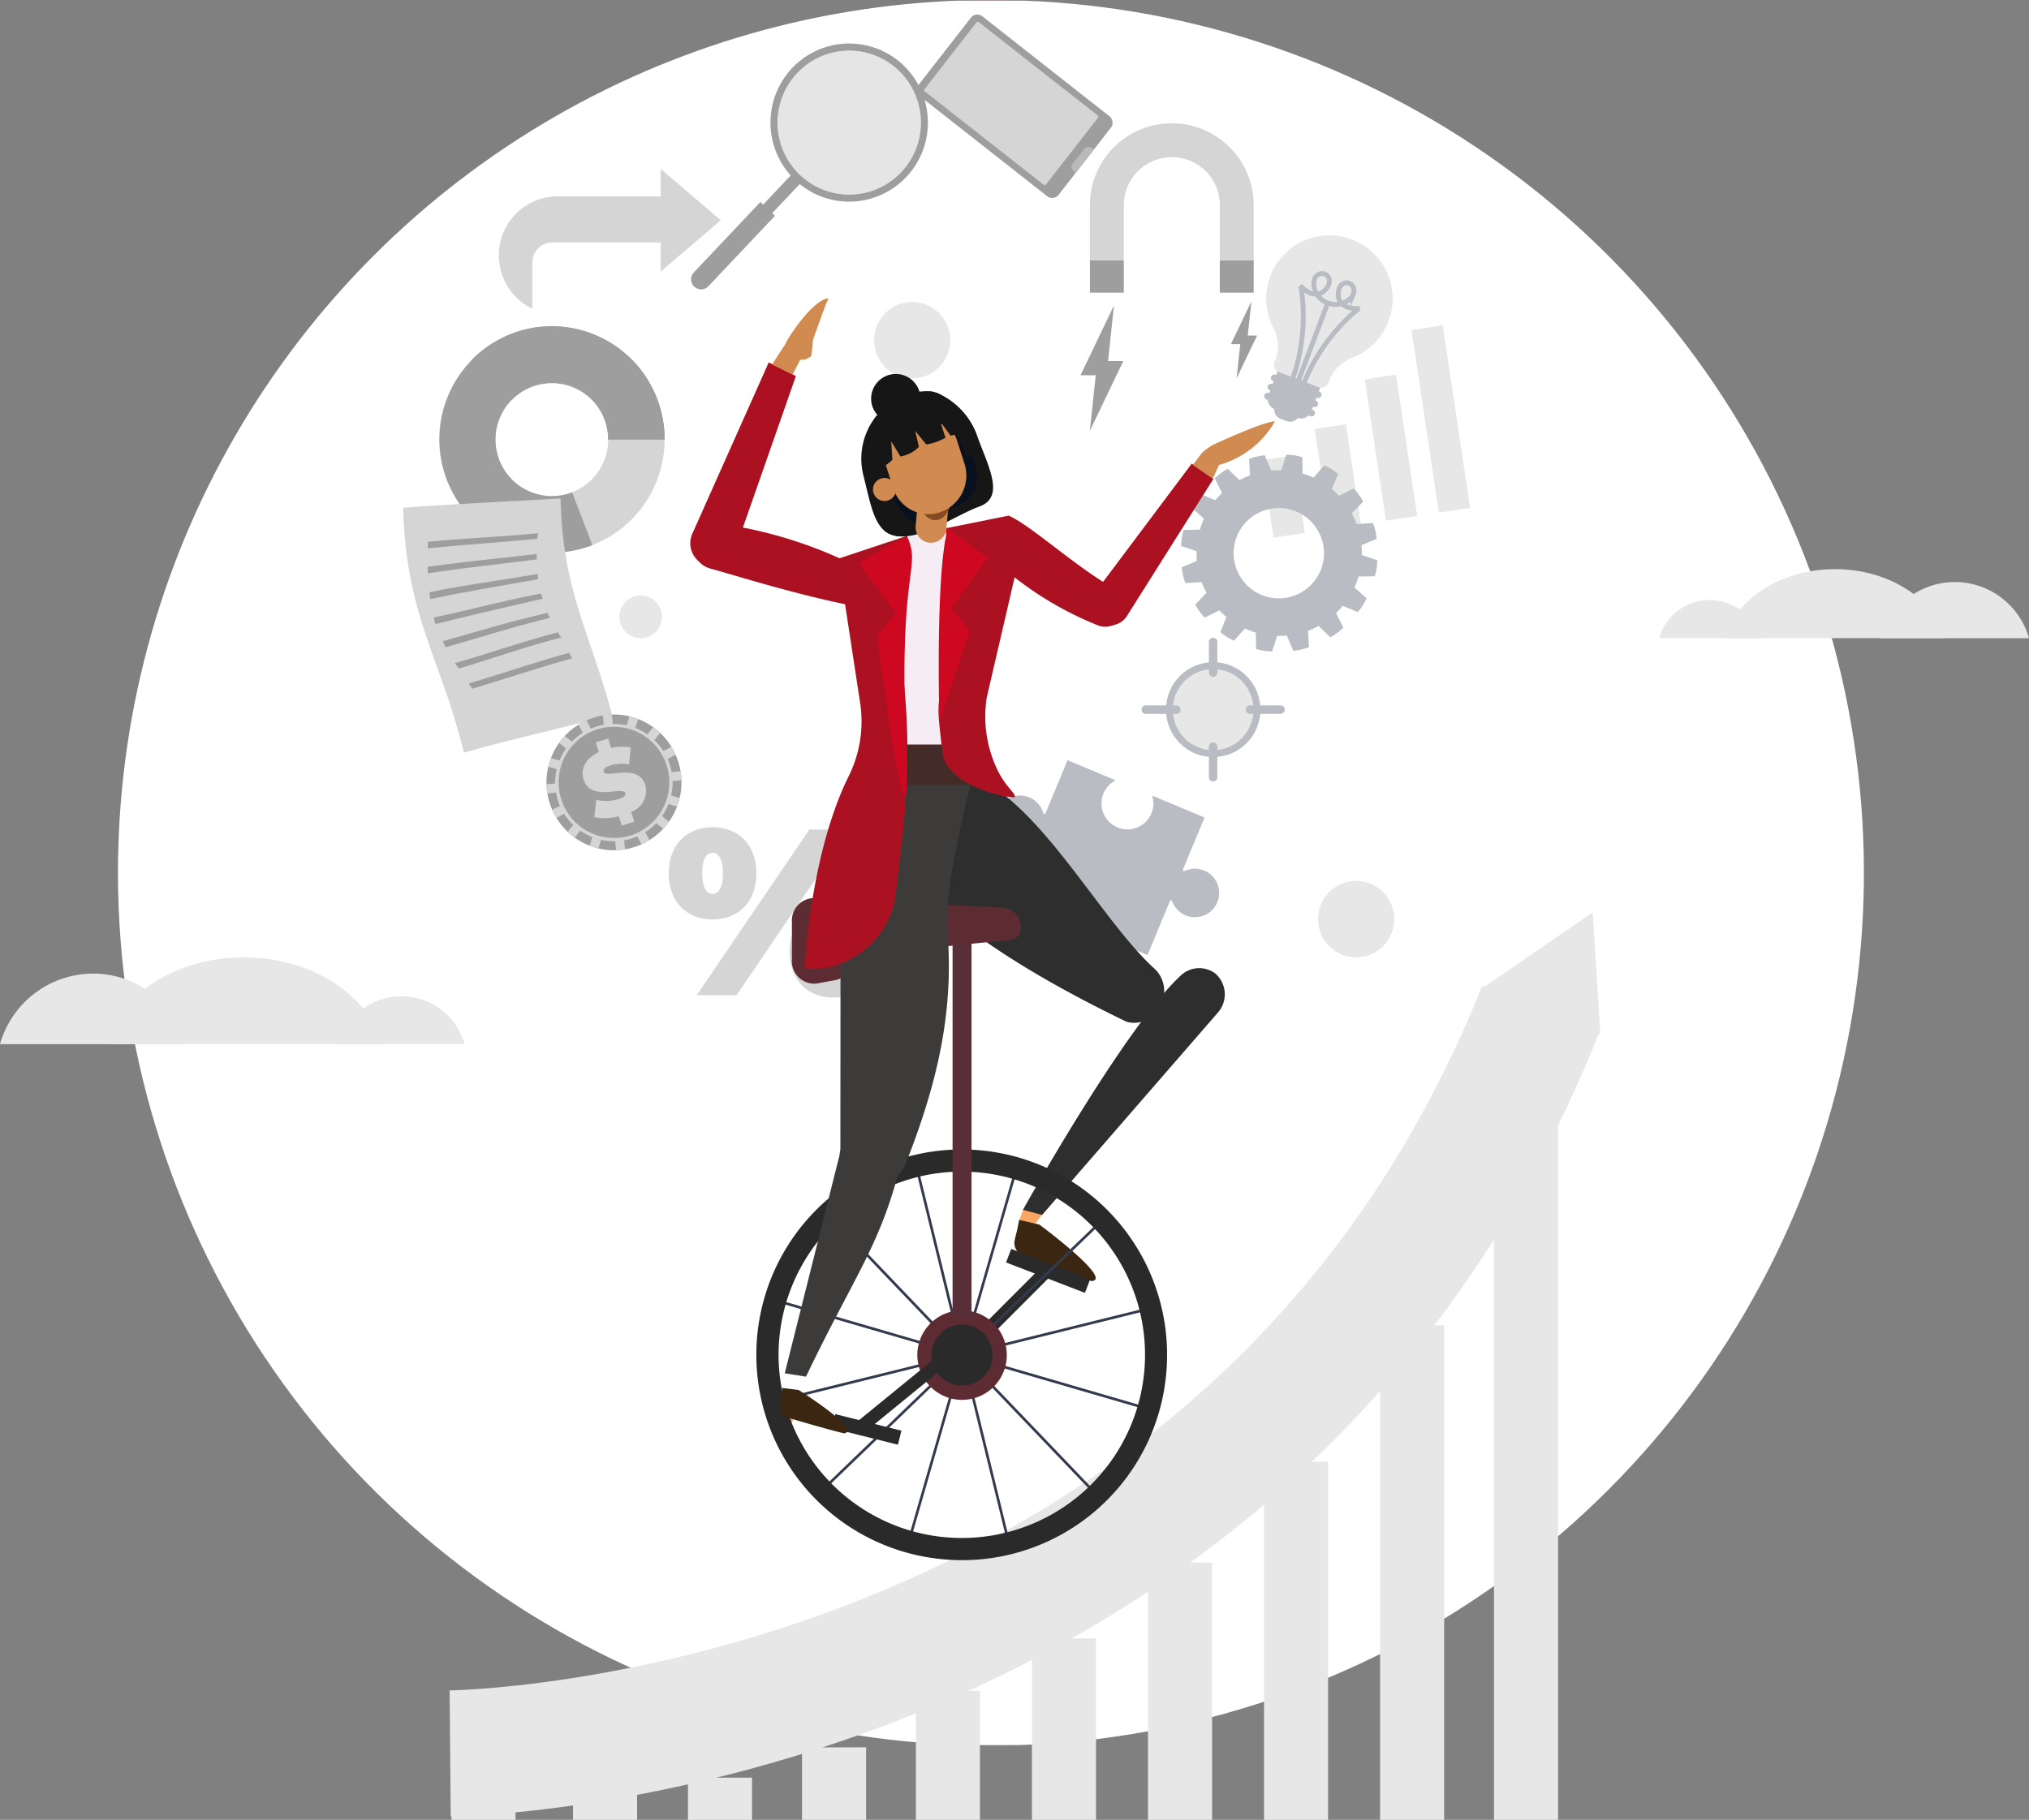 <svg xmlns="http://www.w3.org/2000/svg" xmlns:xlink="http://www.w3.org/1999/xlink" width="209.184" height="187.664" viewBox="0 0 209.184 187.664"><rect x="0" y="0" width="209.184" height="187.664" fill="#808080" stroke="none"/><defs><style>.a,.f{fill:#fff;}.a{stroke:#707070;}.b,.h,.p{fill:none;}.c{clip-path:url(#a);}.d{fill:#d1969c;opacity:0.31;}.e{clip-path:url(#b);}.g{clip-path:url(#c);}.h{stroke:#e7e7e7;stroke-width:13px;}.h,.p{stroke-miterlimit:10;}.i,.j{fill:#e7e7e7;}.i{stroke:rgba(0,0,0,0);}.k,.o{fill:#d5d5d5;}.l{fill:#9e9e9e;}.m{fill:#b9bdc3;}.n{fill:#b9b9b9;}.o{opacity:0.61;isolation:isolate;}.p{stroke:#b9bdc3;stroke-width:0.5px;}.q{fill:#f8a661;}.r{fill:#2a2a2a;}.s{fill:#3b2612;}.t{fill:#2e2e2e;}.u{fill:#333a4e;}.v{fill:#5d2c32;}.w{fill:#582f39;}.x{fill:#d09797;}.y{fill:#10223e;}.z{fill:#3d3a3a;}.aa{fill:#f6ecf3;}.ab{fill:#432c28;}.ac{fill:#ac1121;}.ad{fill:#d18a50;}.ae{fill:#cd0820;}.af{fill:#171616;}.ag{fill:#09101e;}.ah{fill:#854c22;}</style><clipPath id="a"><path class="a" d="M90,0A90,90,0,1,1,0,90,90,90,0,0,1,90,0Z" transform="translate(16459 4943)"/></clipPath><clipPath id="b"><path class="b" d="M780.9,24H948.45V203.88H767V38.053A13.979,13.979,0,0,1,780.9,24Z" transform="translate(-767 -24)"/></clipPath><clipPath id="c"><rect class="b" width="179.823" height="176.64"/></clipPath></defs><g transform="translate(-432.837 -1436)"><g transform="translate(-16014 -3507)"><g class="c"><g transform="translate(16459.209 4943)"><rect class="d" width="181" height="180" transform="translate(-0.209)"/><g transform="translate(-0.209 3.428)"><g class="e" transform="translate(0 -3.354)"><g transform="translate(0 -0.449)"><path class="f" d="M767,24H947.838V211.279H767Z" transform="translate(-767 -24)"/></g></g></g></g></g><g transform="translate(16493.248 5040.678)"><path class="h" d="M816.645,228.38s82.078-.717,112.429-76.739" transform="translate(-816.645 -145.24)"/><path class="i" d="M984.067,138.707l-11.295,7.765,12.08,4.785Z" transform="translate(-866.272 -142.306)"/></g><rect class="j" width="6.606" height="13.306" transform="translate(16541.262 5117.358)"/><rect class="j" width="6.606" height="7.474" transform="translate(16529.523 5123.189)"/><rect class="j" width="6.606" height="4.353" transform="translate(16517.764 5126.311)"/><rect class="j" width="6.606" height="2.842" transform="translate(16505.914 5127.821)"/><rect class="j" width="6.606" height="1.421" transform="translate(16493.381 5129.242)"/><rect class="j" width="6.606" height="18.716" transform="translate(16553.227 5111.947)"/><rect class="j" width="6.606" height="26.537" transform="translate(16565.191 5104.127)"/><rect class="j" width="6.606" height="36.931" transform="translate(16577.154 5093.732)"/><rect class="j" width="6.606" height="50.994" transform="translate(16589.119 5079.669)"/><rect class="j" width="6.606" height="73.799" transform="translate(16600.863 5056.865)"/></g><g transform="translate(399 1422)"><g transform="translate(0 15)"><g transform="translate(33.837 97.726)"><path class="j" d="M790,143.06A6.788,6.788,0,0,1,796.521,148H783.482A6.788,6.788,0,0,1,790,143.06Z" transform="translate(-748.621 -139.054)"/><path class="j" d="M751.357,140.281a10,10,0,0,1,9.607,7.274H741.753A10,10,0,0,1,751.357,140.281Z" transform="translate(-741.753 -138.608)"/><path class="j" d="M783.3,147.231c-1.473-5.119-7.308-8.944-14.286-8.944s-12.811,3.824-14.286,8.944Z" transform="translate(-743.888 -138.287)"/></g><g transform="translate(79.111 32.644)"><path class="k" d="M850.542,89.969c.121-.026.242-.055.362-.084l.133-.034c.286-.076.57-.163.848-.259l.137-.049a11.683,11.683,0,0,0-2.774-22.589,11.551,11.551,0,0,0-1.18-.06c-.134,0-.266,0-.4.008-.065,0-.129,0-.195.008-.1,0-.2.011-.294.018h-.005c-.086.006-.173.014-.259.023h-.028l-.257.029c-.09.011-.19.023-.283.039-.049.008-.1.018-.147.026l-.205.036a11.478,11.478,0,0,0-4.152,1.627q-.362.23-.706.489c-.077.057-.153.115-.228.175s-.154.123-.23.185q-.217.179-.422.367c-.137.125-.286.269-.425.409a11.689,11.689,0,0,0,7.051,19.844h0a11.548,11.548,0,0,0,1.18.06h.268c.065,0,.128,0,.193-.006.124-.005.245-.013.368-.02.071-.006.142-.011.212-.018h.042c.083-.008.162-.015.243-.025h.015c.084-.009.173-.02.257-.033.142-.02.284-.044.426-.069l.192-.035C850.372,90.006,850.457,89.984,850.542,89.969ZM848.069,84.4a5.808,5.808,0,1,1,2.089-.389,5.817,5.817,0,0,1-2.089.389Z" transform="translate(-836.449 -66.89)"/><path class="l" d="M843.959,74.448a5.857,5.857,0,0,0,.018,8.257,5.793,5.793,0,0,0,6.19,1.31l2.089,5.444a11.7,11.7,0,0,1-2.582.671c-.083.013-.167.023-.257.033H849.4l-.243.025h-.042c-.071.008-.141.013-.212.018-.123.008-.245.015-.368.02-.064,0-.128.005-.193.006h-.268a11.537,11.537,0,0,1-1.18-.06,11.685,11.685,0,0,1-.292-23.192l.034,0c.083-.011.173-.02.257-.029h.027l.15-.013c.049,0,.074-.008.109-.011h.005c.1-.008.2-.014.294-.018.065,0,.13-.006.195-.008.134-.005.266-.008.4-.008a11.622,11.622,0,0,1,11.619,11.674h-5.809a5.8,5.8,0,0,0-9.928-4.112Z" transform="translate(-836.457 -66.89)"/><path class="l" d="M860.355,78.566h-5.809a5.8,5.8,0,0,0-9.928-4.112l-4.1-4.1-.017-.017q.208-.209.425-.409c.139-.125.279-.252.422-.367.075-.062.153-.124.23-.185s.151-.117.228-.175q.344-.258.705-.489a11.613,11.613,0,0,1,3.668-1.527l.144-.034c.1-.021.2-.039.3-.058l.261-.047.135-.024c.083-.013.167-.024.251-.034l.034,0c.083-.011.172-.02.257-.029h.027l.15-.013c.049,0,.077-.008.114-.011.1-.008.2-.014.294-.018.064,0,.13-.006.194-.008.134-.005.267-.008.4-.008a11.622,11.622,0,0,1,11.619,11.673Z" transform="translate(-837.116 -66.892)"/></g><g transform="translate(163.937 32.547)"><path class="j" d="M956.08,87.4l-3.221.488-2.185-14.567,3.221-.488Z" transform="translate(-940.073 -67.749)"/><path class="j" d="M962.487,85.6l-3.221.488-2.824-18.828,3.221-.488Z" transform="translate(-941.022 -66.775)"/><path class="j" d="M949.27,89.26l-3.222.488L944.5,79.419l3.222-.488Z" transform="translate(-939.057 -68.729)"/><path class="j" d="M942.405,90.753l-3.222.488-1.2-7.993,3.221-.488Z" transform="translate(-937.985 -69.345)"/></g><g transform="translate(102.782 84.295)"><path class="k" d="M864.783,133.2c0-3.026,1.943-4.758,4.518-4.758s4.518,1.733,4.518,4.758c0,3.051-1.943,4.759-4.518,4.759S864.783,136.246,864.783,133.2Zm14.5-4.515h4.105l-11.612,17.083h-4.105Zm-8.914,4.515c0-1.635-.535-2.123-1.068-2.123s-1.068.488-1.068,2.123.535,2.123,1.068,2.123S870.369,134.831,870.369,133.2Zm6.874,8.056c0-3.026,1.943-4.758,4.518-4.758s4.518,1.733,4.518,4.758c0,3.051-1.943,4.758-4.518,4.758s-4.518-1.711-4.518-4.761Zm5.586,0c0-1.635-.535-2.123-1.068-2.123s-1.069.488-1.069,2.123.535,2.123,1.069,2.123,1.072-.491,1.072-2.126Z" transform="translate(-864.783 -128.437)"/></g><g transform="translate(145.237 30.496)"><path class="l" d="M919.049,64.331l-3.448,7.2h2.682Z" transform="translate(-915.601 -64.331)"/><path class="l" d="M916.748,78.372l3.448-7.2h-2.682Z" transform="translate(-915.79 -65.431)"/></g><g transform="translate(160.742 30.084)"><path class="l" d="M936.27,63.84l-2.11,4.406H935.8Z" transform="translate(-934.161 -63.84)"/><path class="l" d="M934.862,72.437l2.11-4.406h-1.641Z" transform="translate(-934.276 -64.514)"/></g><path class="m" d="M915.273,138l5.514,2.307,2.339-5.646.084.034.083-.027a2.5,2.5,0,1,0,1.631-3.15,2.564,2.564,0,0,0-.392.162l-.04-.08-.083-.034,2.255-5.447-5.4-2.259a2.674,2.674,0,1,1-3.759-1.573l-4.967-2.079-2.3,5.559-.084-.034-.083.022a2.51,2.51,0,1,0-1.149,2.769l.045.076.084.034-2.388,5.759,5.081,2.127-.034.084.038.084a2.509,2.509,0,1,0,3.407,1.427l.084-.03Z" transform="translate(-768.643 -42.82)"/><g transform="translate(75.4 50.399)"><path class="k" d="M853.544,110.31c-5.073,1.456-10.223,2.482-15.272,3.953-2.4-9.874-5.978-14-6.266-25.256,5.4-.408,10.821-.64,16.23-.959C848.455,97.612,851.14,101.471,853.544,110.31Z" transform="translate(-832.006 -88.047)"/><path class="l" d="M846.356,92.89c-3.767.379-7.541.6-11.308.994,0-.226,0-.452.007-.677,3.774-.387,7.567-.5,11.341-.885Z" transform="translate(-832.507 -88.734)"/><path class="l" d="M846.274,95.431c-3.747.483-7.491.862-11.226,1.442-.011-.23-.013-.461-.02-.691,3.745-.5,7.491-.871,11.246-1.306C846.273,95.061,846.264,95.246,846.274,95.431Z" transform="translate(-832.503 -89.145)"/><path class="l" d="M846.462,97.863c-3.715.662-7.435,1.28-11.128,2.052-.027-.232-.054-.466-.079-.7,3.693-.772,7.435-1.231,11.148-1.893Z" transform="translate(-832.541 -89.538)"/><path class="l" d="M847.026,100.271c-3.7.832-7.374,1.7-11.057,2.61a6.409,6.409,0,0,1-.195-.671c3.7-.793,7.34-1.762,11.057-2.469C846.9,99.917,846.965,100.093,847.026,100.271Z" transform="translate(-832.626 -89.927)"/><path class="l" d="M847.927,102.634c-3.636.865-7.155,2.014-10.746,3.021l-.294-.622c3.612-1.012,7.162-2.1,10.829-2.92A3.234,3.234,0,0,0,847.927,102.634Z" transform="translate(-832.809 -90.309)"/><path class="l" d="M849.338,105.044c-3.561.9-7.023,2.146-10.545,3.189a6.34,6.34,0,0,1-.408-.557c3.564-1.014,7.049-2.252,10.639-3.18C849.14,104.674,849.24,104.859,849.338,105.044Z" transform="translate(-833.056 -90.692)"/><path class="l" d="M850.759,107.589c-3.466.929-6.864,2.119-10.31,3.134l-.35-.545c3.468-1.021,6.885-2.223,10.371-3.17Z" transform="translate(-833.338 -91.096)"/></g><g transform="translate(146.203 11.676)"><rect class="l" width="3.494" height="3.341" transform="translate(0 14.16)"/><rect class="l" width="3.494" height="3.341" transform="translate(13.39 14.16)"/><path class="k" d="M933.642,50.4a8.442,8.442,0,1,0-16.884-.033v5.7h3.494V50.4a4.948,4.948,0,1,1,9.9-.029v5.692h3.494Z" transform="translate(-916.758 -41.905)"/></g><g transform="translate(90.169 72.674)"><path class="l" d="M858.7,114.91c.15.046.3.1.439.154a6.849,6.849,0,0,1,1.558.839,6.64,6.64,0,0,1,.719.592,7.051,7.051,0,0,1,2.1,3.952,6.593,6.593,0,0,1,.091.931,6.851,6.851,0,0,1-.185,1.83c-.033.15-.075.3-.121.451s-.1.3-.153.441a6.935,6.935,0,0,1-.835,1.565,6.555,6.555,0,0,1-.589.722A6.995,6.995,0,0,1,857.8,128.5a6.462,6.462,0,0,1-.926.091,6.754,6.754,0,0,1-1.821-.185c-.15-.034-.3-.076-.45-.122s-.3-.1-.439-.154a6.884,6.884,0,0,1-1.558-.839,6.65,6.65,0,0,1-.718-.592,7.052,7.052,0,0,1-2.1-3.952,6.593,6.593,0,0,1-.091-.931,6.861,6.861,0,0,1,.185-1.83c.033-.15.075-.3.121-.452s.1-.3.153-.442a6.926,6.926,0,0,1,.835-1.565,6.668,6.668,0,0,1,.589-.722,7,7,0,0,1,3.934-2.113,6.476,6.476,0,0,1,.927-.091,6.753,6.753,0,0,1,1.821.185C858.4,114.822,858.553,114.864,858.7,114.91Z" transform="translate(-849.685 -114.59)"/><path class="k" d="M857.794,119.461l2.322-2.842.585-.717a6.64,6.64,0,0,1,.719.592l-.585.717-2.357,2.888,4.1-2.182a7,7,0,0,1,.434.826l-.814.432-3.235,1.72,3.642-.362.919-.092a6.557,6.557,0,0,1,.091.931l-.919.091-3.7.368,4.428,1.372c-.033.15-.075.3-.121.451s-.1.3-.153.441l-4.378-1.355,2.831,2.333.711.587a6.587,6.587,0,0,1-.589.722l-.714-.587-2.874-2.371,1.738,3.3.431.818a7.065,7.065,0,0,1-.822.437l-.431-.817-1.712-3.252.36,3.66.092.923a6.47,6.47,0,0,1-.927.091l-.09-.923-.366-3.718-1.365,4.448c-.15-.034-.3-.076-.449-.122s-.3-.1-.439-.154l1.348-4.4-2.322,2.844-.585.715a6.774,6.774,0,0,1-.719-.592l.585-.718,2.359-2.885-3.286,1.746-.814.431a7.092,7.092,0,0,1-.434-.826l4.048-2.151-3.642.362-.919.09a6.575,6.575,0,0,1-.091-.931l.915-.091,3.7-.368-4.428-1.372c.033-.15.075-.3.121-.452s.1-.3.153-.441l4.378,1.355-2.831-2.333-.711-.587a6.657,6.657,0,0,1,.589-.722l.714.587,2.874,2.368-1.738-3.3-.43-.818a7.068,7.068,0,0,1,.822-.436l.431.818,1.712,3.252-.36-3.66-.091-.923a6.46,6.46,0,0,1,.927-.091l.092.923.364,3.715,1.365-4.448c.15.034.3.076.449.122s.3.1.44.154Z" transform="translate(-849.685 -114.589)"/><path class="k" d="M851.36,119.195a6.051,6.051,0,1,1,2.9,8.079,6.034,6.034,0,0,1-2.9-8.079Z" transform="translate(-849.866 -114.768)"/><path class="l" d="M852.392,118.325a5.689,5.689,0,0,1,8.006-1.014,5.749,5.749,0,0,1,1.008,8.042,5.689,5.689,0,0,1-8.005,1.014,5.749,5.749,0,0,1-1.011-8.041Z" transform="translate(-849.933 -114.833)"/><g transform="translate(3.732 2.48)"><path class="k" d="M859.159,125.115l.316,1.014-1.281.4-.3-.968a5.58,5.58,0,0,1-2.536.1l.2-1.788a4.554,4.554,0,0,0,2.282-.076c.609-.191.788-.389.719-.608-.251-.8-3.567.953-4.311-1.432-.322-1.032.153-2.135,1.579-2.814l-.311-1,1.282-.4.3.978a4.95,4.95,0,0,1,2.011-.051l-.159,1.762a4.09,4.09,0,0,0-1.921.084c-.627.2-.77.443-.7.662.239.767,3.558-.979,4.293,1.377A2.325,2.325,0,0,1,859.159,125.115Z" transform="translate(-854.152 -117.544)"/></g></g><g transform="translate(128.365 0.502)"><path class="l" d="M913.011,42.645l-5.389,6.916a.839.839,0,0,1-1.176.149L893.334,39.4a.848.848,0,0,1-.144-1.187l5.392-6.919a.84.84,0,0,1,1.174-.143l13.111,10.31A.849.849,0,0,1,913.011,42.645Z" transform="translate(-893.011 -30.974)"/><path class="n" d="M912.478,49.984l1.968-2.526-.423-.168a.534.534,0,0,0-.621.168l-1.177,1.511a.54.54,0,0,0-.013.645Z" transform="translate(-896.155 -33.591)"/><path class="k" d="M908.313,38.79l-1.086-.856-3.1-2.434-2.26-1.777-2.326-1.829a.166.166,0,0,0-.235.028h0L893.948,38.8a.168.168,0,0,0,.028.236h0l2.47,1.943,2.116,1.664,3.1,2.434,2.506,1.968,2.065,1.625a.166.166,0,0,0,.235-.028h0l5.361-6.882a.168.168,0,0,0-.028-.236h0l-.047-.038C911.736,41.452,908.326,38.784,908.313,38.79Z" transform="translate(-893.159 -31.116)"/></g><g transform="translate(105.09 3.488)"><path class="l" d="M878.12,48l.933.89L868.629,59.92l-.932-.889Z" transform="translate(-867.57 -34.696)"/><path class="l" d="M867.867,60.345h0a1.04,1.04,0,0,1-.038-1.464l6.86-7.262,1.5,1.427-6.859,7.262a1.027,1.027,0,0,1-1.456.039Z" transform="translate(-867.545 -35.279)"/><g transform="translate(8.18)"><path class="l" d="M891.04,34.387a8.09,8.09,0,0,0-11.474.3,8.178,8.178,0,0,0,.3,11.526,8.091,8.091,0,0,0,11.474-.3,8.176,8.176,0,0,0-.3-11.522Zm-10.669,11.3A7.442,7.442,0,0,1,880.1,35.2a7.361,7.361,0,0,1,10.44-.275,7.442,7.442,0,0,1,.274,10.487h0A7.362,7.362,0,0,1,880.371,45.682Z" transform="translate(-877.337 -32.148)"/><ellipse class="o" cx="7.382" cy="7.416" rx="7.382" ry="7.416" transform="translate(0.493 0.986) rotate(-1.897)"/></g></g><g transform="translate(164.167 23.242)"><path class="j" d="M951.128,64.551a6.52,6.52,0,1,0-11.863.729,4.05,4.05,0,0,1,.177,3.307l-.061.163a.88.88,0,0,0,.508,1.134l3.941,1.5a.873.873,0,0,0,1.128-.509h0l.061-.164a4.086,4.086,0,0,1,2.352-2.37A6.517,6.517,0,0,0,951.128,64.551Z" transform="translate(-938.302 -55.687)"/><g transform="translate(2.974 3.967)"><g transform="translate(0.723)"><path class="p" d="M945.551,63.433a2.118,2.118,0,0,1-1.42-2.317c.43-1.359,2.271-.555,1.313.787-1.123,1.573-2.757-.243-2.757-.243" transform="translate(-942.686 -60.414)"/><path class="p" d="M949.429,64.195s-2.423.271-2.222-1.654c.167-1.642,2.076-1.019,1.5.285a2.1,2.1,0,0,1-2.59.786" transform="translate(-943.251 -60.597)"/></g><path class="p" d="M942.642,62.02a19.621,19.621,0,0,1-.822,9.409" transform="translate(-941.82 -60.672)"/><path class="p" d="M948.811,64.718a19.538,19.538,0,0,0-5.6,7.591" transform="translate(-942.049 -61.106)"/><line class="p" x1="3.005" y2="7.96" transform="translate(0.583 3.02)"/></g><g transform="translate(0 14.072)"><path class="m" d="M940.762,77.674l-.592-.226a1.049,1.049,0,0,1-.606-1.352h0l.911-2.415a.811.811,0,0,1,1.048-.474h0l1.024.39a.818.818,0,0,1,.471,1.053l-.911,2.415a1.042,1.042,0,0,1-1.346.608Z" transform="translate(-938.463 -72.567)"/><g transform="translate(0.369)"><path class="m" d="M941.754,77.226l-2.339-.89a1.112,1.112,0,0,1-.642-1.433h0l.919-2.434a.02.02,0,0,1,.026-.013h0l4.365,1.663a.022.022,0,0,1,.012.027l-.919,2.434A1.1,1.1,0,0,1,941.754,77.226Z" transform="translate(-938.701 -72.455)"/></g><path class="m" d="M943.012,77.469l-4.545-1.731a.348.348,0,0,1,.246-.65l4.544,1.731a.348.348,0,0,1-.212.663.231.231,0,0,1-.034-.013Z" transform="translate(-938.26 -72.875)"/><path class="m" d="M943.434,76.349l-4.544-1.731a.348.348,0,0,1,.245-.65l4.544,1.731a.348.348,0,0,1-.246.65Z" transform="translate(-938.327 -72.694)"/><path class="m" d="M943.857,75.23,939.313,73.5a.347.347,0,0,1,.245-.65L944.1,74.58a.348.348,0,0,1-.246.65Z" transform="translate(-938.396 -72.514)"/></g></g><ellipse class="j" cx="2.192" cy="2.202" rx="2.192" ry="2.202" transform="translate(97.697 60.406)"/><ellipse class="f" cx="2.192" cy="2.202" rx="2.192" ry="2.202" transform="translate(111.071 105.333)"/><ellipse class="j" cx="3.928" cy="3.946" rx="3.928" ry="3.946" transform="translate(169.723 89.834)"/><ellipse class="j" cx="3.928" cy="3.946" rx="3.928" ry="3.946" transform="translate(123.951 30.134)"/><g transform="translate(85.269 16.417)"><path class="k" d="M847.274,57.736a2.048,2.048,0,0,1,2.043-2.053h12.917V50.929H849.879a6.073,6.073,0,0,0-6.059,6.087h0a6.092,6.092,0,0,0,3.454,5.5Z" transform="translate(-843.82 -48.097)"/><path class="k" d="M869.986,52.849l-6.195-5.295V58.143Z" transform="translate(-847.107 -47.554)"/></g><g transform="translate(204.894 57.69)"><path class="j" d="M992.2,31.791a5.4,5.4,0,0,0-5.189,3.931h10.378A5.4,5.4,0,0,0,992.2,31.791Z" transform="translate(-987.011 -28.603)"/><path class="j" d="M1021.992,29.576a7.957,7.957,0,0,0-7.644,5.791h15.288A7.957,7.957,0,0,0,1021.992,29.576Z" transform="translate(-991.51 -28.247)"/><path class="j" d="M995.1,35.111c1.17-4.075,5.817-7.119,11.369-7.119s10.2,3.044,11.369,7.119Z" transform="translate(-988.342 -27.992)"/></g></g><path class="q" d="M877.967,217.943l-.272,1.647,1.652.159.769-1.662Z" transform="translate(-764.126 -58.533)"/><path class="m" d="M945.883,104.711l.008-.018.016-.035c.021-.048.042-.1.062-.144l.014-.035c.02-.049.04-.1.059-.146l.014-.035h0l.015-.039c.012-.03.022-.06.034-.091l.007-.016.006-.017.033-.091.014-.039h0l.012-.034c.017-.05.034-.1.05-.15l.012-.035c.016-.05.032-.1.046-.15l.011-.036a.027.027,0,0,1,.006-.02l.96-.018.719-.013a5.847,5.847,0,0,0,.187-.817,5.782,5.782,0,0,0,.066-.839l-.682-.23-.911-.306v-.608c0-.053-.006-.106-.009-.158v-.038c0-.053-.008-.1-.013-.157v-.049l.883-.373.668-.281a5.8,5.8,0,0,0-.129-.828,5.724,5.724,0,0,0-.25-.8l-.72.041-.957.055-.008-.019-.013-.036c-.018-.049-.038-.1-.057-.145l-.014-.035c-.02-.049-.04-.1-.061-.145l-.015-.034h0l-.016-.038-.04-.089-.007-.016-.008-.016-.018-.038-.022-.049-.019-.039h0l-.016-.034q-.034-.072-.07-.141c-.006-.012-.011-.023-.017-.034-.024-.046-.048-.092-.073-.138l-.018-.034-.009-.018.668-.694.5-.519A5.777,5.777,0,0,0,945.8,94.5l-.644.321-.86.43-.007-.008-.027-.028c-.036-.037-.073-.075-.11-.112l-.027-.026-.113-.111-.023-.022-.05-.048-.052-.048-.023-.022-.119-.106-.027-.024-.12-.1-.029-.024-.008-.007.362-.891.272-.671a5.732,5.732,0,0,0-1.413-.885l-.48.54-.637.718-.018-.008-.034-.015-.144-.063-.034-.014c-.048-.021-.1-.04-.146-.06l-.034-.013h0l-.038-.015-.09-.034-.017-.007-.016-.006-.09-.033-.04-.013h0l-.035-.013-.149-.05-.036-.012-.149-.046-.037-.011-.019-.006-.017-.964-.012-.722a5.759,5.759,0,0,0-.814-.188,5.682,5.682,0,0,0-.835-.066l-.229.685-.3.914h-.63c-.052,0-.106.006-.159.009H937.5l-.158.013h-.047l-.372-.888-.28-.671a5.719,5.719,0,0,0-1.622.378l.041.723.054.961-.019.008-.035.013-.145.057-.034.014-.145.061-.033.015h0l-.037.017-.088.039-.014.007h0l-.017.008-.084.041-.037.018h0l-.033.016-.141.07-.033.017c-.047.024-.093.049-.139.073l-.033.018-.018.009-.691-.671-.517-.5a5.718,5.718,0,0,0-1.343.989l.32.646.428.864-.008.008-.026.025c-.039.037-.075.074-.113.112l-.026.026c-.037.038-.074.076-.11.114l-.022.023-.048.051-.048.052-.021.023c-.036.039-.07.079-.105.119l-.023.028c-.035.04-.069.084-.1.121l-.023.029-.008.008-.887-.363-.668-.273a5.763,5.763,0,0,0-.88,1.42l.538.482.715.64-.008.018c-.006.012-.011.024-.016.035-.021.048-.042.095-.062.143l-.015.035c-.02.048-.04.1-.058.145l-.014.035h0l-.016.039-.033.091-.006.015-.007.017-.033.091-.013.039h0l-.012.034c-.018.05-.034.1-.05.15l-.012.035c-.016.05-.032.1-.047.15l-.01.036a.1.1,0,0,1-.006.02l-.96.017-.719.013a5.771,5.771,0,0,0-.251,1.653l.682.23.91.306v.606c0,.054.006.107.009.159v.036c0,.053.008.106.013.159v.047l-.883.374-.668.281a5.762,5.762,0,0,0,.376,1.63l.72-.042.957-.055a.072.072,0,0,0,.007.019l.013.035q.027.073.058.146l.014.035c.02.049.04.1.061.146l.015.034h0l.017.039.039.088.008.015.007.016.018.039.024.05.017.038h0l.015.032.07.143.017.032.073.14.018.033.01.018-.668.694-.5.519a5.7,5.7,0,0,0,.984,1.349l.643-.321.86-.43.008.008.026.027c.036.038.073.076.11.112l.026.026.114.111.024.022.051.049.052.047.024.021c.039.036.079.071.119.106l.027.023c.04.035.083.069.12.1l.028.024.008.008-.362.891-.272.671a5.712,5.712,0,0,0,1.413.885l.48-.54.637-.718.018.008.035.016.142.062.036.015.145.059.035.014h0l.04.015.09.034.016.006.018.007.09.033.039.014h0l.033.012c.05.018.1.035.15.051l.034.011.15.047.035.01.02.007.018.964.013.723a5.634,5.634,0,0,0,.814.187,5.568,5.568,0,0,0,.835.067l.229-.685.3-.915h.6l.158-.009h.037l.156-.013h.048l.372.887.28.671a5.713,5.713,0,0,0,1.622-.378l-.042-.723-.055-.961.018-.007.037-.014.144-.057.036-.015.143-.06.035-.015h0l.039-.018.083-.039.017-.008.016-.008.084-.041.037-.018h0l.034-.016.141-.07.033-.017.139-.074.032-.018.018-.01.691.671.518.5a5.731,5.731,0,0,0,1.344-.989l-.32-.646-.428-.864.007-.008.028-.027c.037-.036.074-.073.111-.111l.027-.027.109-.113.023-.024.048-.051.048-.051.022-.023c.036-.039.07-.079.105-.119l.024-.028.1-.12.024-.029.007-.008.888.363.668.273a5.764,5.764,0,0,0,.908-1.413l-.538-.482Zm-3.843-1.082a4.657,4.657,0,1,1,.266-4.426A4.664,4.664,0,0,1,942.04,103.63Z" transform="translate(-772.406 -30.126)"/><g transform="translate(151.529 79.761)"><ellipse class="m" cx="4.871" cy="4.893" rx="4.871" ry="4.893" transform="translate(2.513 2.524)"/><ellipse class="j" cx="4.161" cy="4.18" rx="4.161" ry="4.18" transform="translate(3.221 3.236)"/><g transform="translate(6.943)"><path class="m" d="M931.88,117.54h0a.437.437,0,0,1-.436-.438V113.94a.437.437,0,0,1,.436-.438h0a.437.437,0,0,1,.436.438V117.1A.437.437,0,0,1,931.88,117.54Z" transform="translate(-931.444 -113.502)"/><path class="m" d="M931.88,130.4h0a.437.437,0,0,1-.436-.438V126.8a.437.437,0,0,1,.436-.438h0a.437.437,0,0,1,.436.438v3.162A.437.437,0,0,1,931.88,130.4Z" transform="translate(-931.444 -115.57)"/></g><g transform="translate(0 6.978)"><path class="m" d="M936,122.255h0a.437.437,0,0,1,.436-.438h3.147a.437.437,0,0,1,.436.438h0a.437.437,0,0,1-.436.438h-3.147A.437.437,0,0,1,936,122.255Z" transform="translate(-925.25 -121.817)"/><path class="m" d="M923.133,122.255h0a.437.437,0,0,1,.436-.438h3.147a.437.437,0,0,1,.436.438h0a.437.437,0,0,1-.436.438h-3.147A.437.437,0,0,1,923.133,122.255Z" transform="translate(-923.133 -121.817)"/></g></g></g><g transform="translate(511 1531.114)"><path class="r" d="M900.418,205.21l.95.937-8.754,8.767a.648.648,0,0,1-.919.008l-.022-.021a.655.655,0,0,1-.008-.923Z" transform="translate(-871.44 -169.448)"/><path class="q" d="M900.109,197.924l-.385,1.071,1.575.441,1.15-1.515Z" transform="translate(-872.797 -168.276)"/><path class="s" d="M901.694,199.645s7.592,5.617,5.407,5.819c-.256.027-7.351-2.738-7.522-2.9a1.358,1.358,0,0,1-.447-1.252c.084-.426.212-.86.276-1.168l.2-.986Z" transform="translate(-872.697 -168.475)"/><path class="t" d="M900.168,193.145l1.977.528,18.136-20.883a2.85,2.85,0,0,0-.26-4h0a2.769,2.769,0,0,0-3.635.244C910.507,174.535,900.168,193.145,900.168,193.145Z" transform="translate(-872.87 -163.5)"/><path class="r" d="M898.617,202.725l8.133,3.136-.533,1.395-8.133-3.136Z" transform="translate(-872.527 -169.048)"/><g transform="translate(0 23.425)"><g transform="translate(1.69 1.691)"><g transform="translate(19.947 0.205)"><path class="u" d="M893.393,209.652l4.862-16.883.26.076-4.862,16.883Z" transform="translate(-893.393 -192.769)"/></g><g transform="translate(14.493)"><path class="u" d="M886.864,192.59l.264-.065,4.181,17.066-.264.065Z" transform="translate(-886.864 -192.525)"/></g><g transform="translate(5.485 4.94)"><path class="u" d="M876.082,198.6l.2-.189L888.4,211.088l-.2.189Z" transform="translate(-876.082 -198.411)"/></g><g transform="translate(0.205 13.777)"><path class="u" d="M869.761,209.2l.075-.262,16.8,4.892-.076.262Z" transform="translate(-869.761 -208.941)"/></g><g transform="translate(0 19.941)"><path class="u" d="M869.516,220.484l16.988-4.2.065.265-16.987,4.2Z" transform="translate(-869.516 -216.287)"/></g><g transform="translate(4.913 21.092)"><path class="u" d="M875.4,229.822l12.627-12.164.186.2L875.585,230.02Z" transform="translate(-875.397 -217.658)"/></g><g transform="translate(13.717 21.805)"><path class="u" d="M885.935,235.39l4.862-16.883.26.076-4.862,16.883Z" transform="translate(-885.935 -218.507)"/></g><g transform="translate(19.846 21.837)"><path class="u" d="M893.272,218.611l.264-.065,4.184,17.066-.264.065Z" transform="translate(-893.272 -218.546)"/></g><g transform="translate(20.989 21.162)"><path class="u" d="M894.64,217.93l.2-.189,12.125,12.671-.2.189Z" transform="translate(-894.64 -217.741)"/></g><g transform="translate(21.703 20.037)"><path class="u" d="M895.495,216.663l.075-.262,16.8,4.892-.076.262Z" transform="translate(-895.495 -216.401)"/></g><g transform="translate(21.734 14.564)"><path class="u" d="M895.532,214.076l16.988-4.2.065.265-16.988,4.2Z" transform="translate(-895.532 -209.879)"/></g><g transform="translate(21.059 5.518)"><path class="u" d="M894.724,211.262,907.356,199.1l.187.2-12.631,12.164Z" transform="translate(-894.724 -199.1)"/></g></g><path class="r" d="M886.7,232.777a21.174,21.174,0,1,1,22.87-19.21v0A21.131,21.131,0,0,1,886.7,232.777Zm3.551-39.906a18.89,18.89,0,1,0,17.052,20.5v0A18.885,18.885,0,0,0,890.251,192.871Z" transform="translate(-867.493 -190.509)"/></g><path class="v" d="M887.262,213.8a4.614,4.614,0,1,1,3.434,5.572l-.008,0A4.635,4.635,0,0,1,887.262,213.8Z" transform="translate(-870.726 -170.254)"/><path class="r" d="M888.977,214.423a3.147,3.147,0,1,1,2.342,3.8h-.005A3.161,3.161,0,0,1,888.977,214.423Z" transform="translate(-871.015 -170.537)"/><path class="r" d="M879.934,224.085l-.839-1.038,8.791-7.174a.647.647,0,0,1,.914.094h0l.019.023a.656.656,0,0,1-.094.919Z" transform="translate(-869.402 -171.138)"/><path class="r" d="M876.941,223.023l6.818,1.708-.359,1.448-6.818-1.708Z" transform="translate(-868.988 -172.312)"/><rect class="w" width="1.952" height="40.943" transform="translate(20.045)"/></g><g transform="translate(504 1466.774)"><g transform="translate(0 6.597)"><path class="x" d="M882.289,141.789" transform="translate(-868.95 -101.507)"/><path class="y" d="M903.594,153.772l-9.51,5.858-10.576-4.711a43.8,43.8,0,0,1,4.2-11.827c.9-1.773,1.571-2.888,1.571-2.888h8.993a25.953,25.953,0,0,1,1.531,2.888A78.8,78.8,0,0,1,903.594,153.772Z" transform="translate(-869.151 -101.253)"/><g transform="translate(19.766 37.851)"><path class="t" d="M918.837,167.071h0a2.986,2.986,0,0,1-3.651,1.961c-24.533-11.869-27.57-20.813-23.93-25.353.857-2.247-4.059-5.436,1.426-4.671.359.049,3.648-.345,5.185.986.811.7-.065,3.291.388,3.328,7.462,1.94,14.086,15.1,19.874,20.286A3.149,3.149,0,0,1,918.837,167.071Z" transform="translate(-889.982 -138.893)"/></g><path class="v" d="M885.82,165.474l15.642-1.557a1.238,1.238,0,0,0,1.021-1.378v-.033a2.029,2.029,0,0,0-1.825-1.9l-19.677-.985a2.307,2.307,0,0,0-2.114,2.461v3.844a2.314,2.314,0,0,0,2.52,2.506l2-.366a2.293,2.293,0,0,0,1.746-1.9h0A.815.815,0,0,1,885.82,165.474Z" transform="translate(-868.385 -104.375)"/><path class="z" d="M887.954,187.06h0a3.286,3.286,0,0,1-3.105-3.362l.024-36.4c.15-2.884,2.535-1.87,5.406-1.72l8,0s-2.957,11.316-2.378,15.353c.642,8.208-1.076,15.6-4.4,23.981A3.818,3.818,0,0,1,887.954,187.06Z" transform="translate(-869.371 -102.07)"/><path class="z" d="M880.174,213.523l-2.189-.348,5.643-22.478a3.037,3.037,0,0,1,3.312-2.719h0c1.387.221,3.09,3.166,3.09,3.166C888.023,199.757,885.22,202.961,880.174,213.523Z" transform="translate(-868.242 -108.931)"/><path class="aa" d="M903.148,117.516l-.924,4.991q-.148.8-.334,1.606c-.13.587-.28,1.17-.438,1.749l-2.343,8.522-.1.377-.348,1.259-.233.848H889.9l-.229-.848-.339-1.259-.237-.88-2.089-7.721c-.181-.671-.334-1.36-.466-2.047s-.224-1.356-.295-2.034l-.381-4.822,1.138-.328,3-.267,2.781-2.094,3.168-.409,1.921.953,2.616,1.1Z" transform="translate(-869.538 -97.065)"/><path class="ab" d="M890.107,142h0l-.336-1.259h9.675L899.1,142a25.993,25.993,0,0,1,1.531,2.888H888.536C889.432,143.115,890.107,142,890.107,142Z" transform="translate(-869.978 -101.339)"/><g transform="translate(31.797 6.075)"><path class="ac" d="M917.26,122.853h0a2.075,2.075,0,0,1-2.741,1.045,35.092,35.092,0,0,1-8.939-5.265c-.879-.741-1.505-1.712-1.038-2.756l.893-3.245c2.238.968,6.86,5.244,10.79,7.47A2.092,2.092,0,0,1,917.26,122.853Z" transform="translate(-904.383 -102.894)"/><path class="ac" d="M926.148,106.223l2.229,1.577-8.888,14.1a2.106,2.106,0,0,1-2.905.7c-.051-.032-.1-.065-.151-.1h0a2.066,2.066,0,0,1-.324-2.894c.018-.023.036-.044.054-.065Z" transform="translate(-906.239 -101.864)"/><path class="ad" d="M928.34,105.531l.94-1.24a6.765,6.765,0,0,1,1.12-.828c.334-.133,5.048-2.357,6.413-2.434a9.613,9.613,0,0,1-5.769,4.5l-.643,1.409Z" transform="translate(-908.326 -101.029)"/></g><path class="ac" d="M866.751,115.322h0a2.384,2.384,0,0,0,1.684,2.9c2.509.688,8.1,2.463,13.831,3.67,1.26.332,1.253-1.246.83-2.31l-1.326-2.417a45.231,45.231,0,0,0-12.133-3.535A2.371,2.371,0,0,0,866.751,115.322Z" transform="translate(-866.38 -96.968)"/><g transform="translate(25.594 15.804)"><path class="ac" d="M897.783,113.906l-.151,13.427c-.741,5.837-.935,3.943-.256,9.784.373,3.231,6.492,4.675,7.423,4.538.251-.3-.835-.946-1.717-2.717a12.7,12.7,0,0,1-1.145-7.585l3.243-13.99-.99-4.742Z" transform="translate(-896.958 -112.622)"/><path class="ae" d="M897.767,114.114l4.281,3.094-3.753,5.186,1.876,2.4-3.116,9.37s-.391-13.947.673-19.143C897.8,114.685,897.634,114.417,897.767,114.114Z" transform="translate(-896.963 -112.862)"/></g><path class="ac" d="M877.214,95.2l-2.8-1.411-7.857,17.62a2.413,2.413,0,0,0,1.14,3.206c.072.034.145.064.22.091h0a2.364,2.364,0,0,0,3-1.494c.008-.024.016-.049.023-.073Z" transform="translate(-866.322 -93.79)"/><g transform="translate(11.8 17.902)"><path class="ac" d="M890.942,115.122l-.491,13.117a72.941,72.941,0,0,1,.1,17.577l-.712,6.148a8.787,8.787,0,0,1-8.716,7.8h-.674c.488-7.721,2.106-15.01,4.556-19.92a12.692,12.692,0,0,0,1.145-7.585l-2.258-14.795Z" transform="translate(-880.447 -115.122)"/><path class="ae" d="M892.1,115.136l-4.957,2.736,3.754,5.186-1.877,2.4s3.711,28.319,2.96,10.522S893.613,118.577,892.1,115.136Z" transform="translate(-881.549 -115.124)"/></g><path class="s" d="M879.319,220.017s6.466,4.069,4.741,4.464c-.2.042-6.058-1.63-6.206-1.746a1.18,1.18,0,0,1-.449-1.033c.031-.374.1-.759.131-1.029l.089-.865Z" transform="translate(-868.146 -114.051)"/></g><path class="ad" d="M880.326,91.976c-.336.169-.466.31-.729.245l-.292.062-.767,1.489-2.116-1.029,1.348-2.085c.35-.85,3-4.738,4.484-4.73-.2.2-1.256,3.28-1.567,4.136C880.552,90.3,880.581,92.113,880.326,91.976Z" transform="translate(-867.984 -85.929)"/><g transform="translate(17.636 7.769)"><g transform="translate(0 1.962)"><path class="af" d="M895.6,97.524a7.547,7.547,0,0,1,4.119,4.277c1.083,3.137,3.054,6.451.273,7.455s-7.1,4.317-9.64,2.6S895.6,97.524,895.6,97.524Z" transform="translate(-887.83 -97.524)"/><path class="ag" d="M899.133,102.272s2.851,4.324,1.277,6.429a3.336,3.336,0,0,1-3.657,1.4S898.055,101.947,899.133,102.272Z" transform="translate(-888.967 -98.286)"/><path class="af" d="M889.027,100.308a7.032,7.032,0,0,0-1.416,6.031c.875,3.474,1.2,6.179,3.606,6.421,2.608.263,1.416-2.049,1.11-2.685s-1.693-1.963-2.6-7.474A5.65,5.65,0,0,0,889.027,100.308Z" transform="translate(-887.433 -97.972)"/><path class="ag" d="M890.483,108.611l0,0c.01.023.063.15.162.352.057.123.063.18.147.348.536,1.067,1.617,2.967,2.521,3.359a2.255,2.255,0,0,0,1.469-.1l-.365-.863a3.682,3.682,0,0,1-1.961-.715c-.423-.383-.44-1.219-1.117-2.323Z" transform="translate(-887.935 -99.307)"/></g><path class="ad" d="M895.582,115.138h0a1.591,1.591,0,0,0,1.723-1.449h0l.217-2.479-3.166-.281-.217,2.48a1.594,1.594,0,0,0,1.443,1.73Z" transform="translate(-888.536 -97.717)"/><path class="ah" d="M897.664,111.323s-.415,1.507-1.633,1.4-1.9-2.352-1.9-2.352Z" transform="translate(-888.535 -97.627)"/><g transform="translate(1.141 5.048)"><path class="ad" d="M888.86,109.1a1.188,1.188,0,1,0,0-.007Z" transform="translate(-888.798 -102.211)"/><path class="ad" d="M895.977,110.451h0a4.013,4.013,0,0,0,2.559-5.033l-.813-2.519a2.447,2.447,0,0,0-3.077-1.579l-2.543.828a2.671,2.671,0,0,0-1.7,3.352l.808,2.506A3.8,3.8,0,0,0,895.977,110.451Z" transform="translate(-889.041 -101.201)"/></g><path class="af" d="M898.339,101.043a.419.419,0,0,1-.188.332,8.112,8.112,0,0,1,.321.875c.566,1.735.269,2.209,0,1.835a21.1,21.1,0,0,1-1.028-2.353,5.922,5.922,0,0,1-.643.183l-1.071-1.459.541,1.662a5.47,5.47,0,0,1-1.984.7l-1.13-1.4.37,1.661a3.506,3.506,0,0,1-1.9.978l-.951-1.558.126,1.909s-1.572,1.46-1.875.8a13.642,13.642,0,0,1-.476-2.552,3.83,3.83,0,0,1,.778-2.868,6.657,6.657,0,0,1,5.537-2.452C896.984,97.632,898.339,101.043,898.339,101.043Z" transform="translate(-887.595 -95.529)"/><g transform="translate(1.011)"><path class="af" d="M888.707,98.305a2.542,2.542,0,1,1,3.046,1.924,2.554,2.554,0,0,1-3.046-1.924Z" transform="translate(-888.644 -95.186)"/></g></g></g></g></svg>